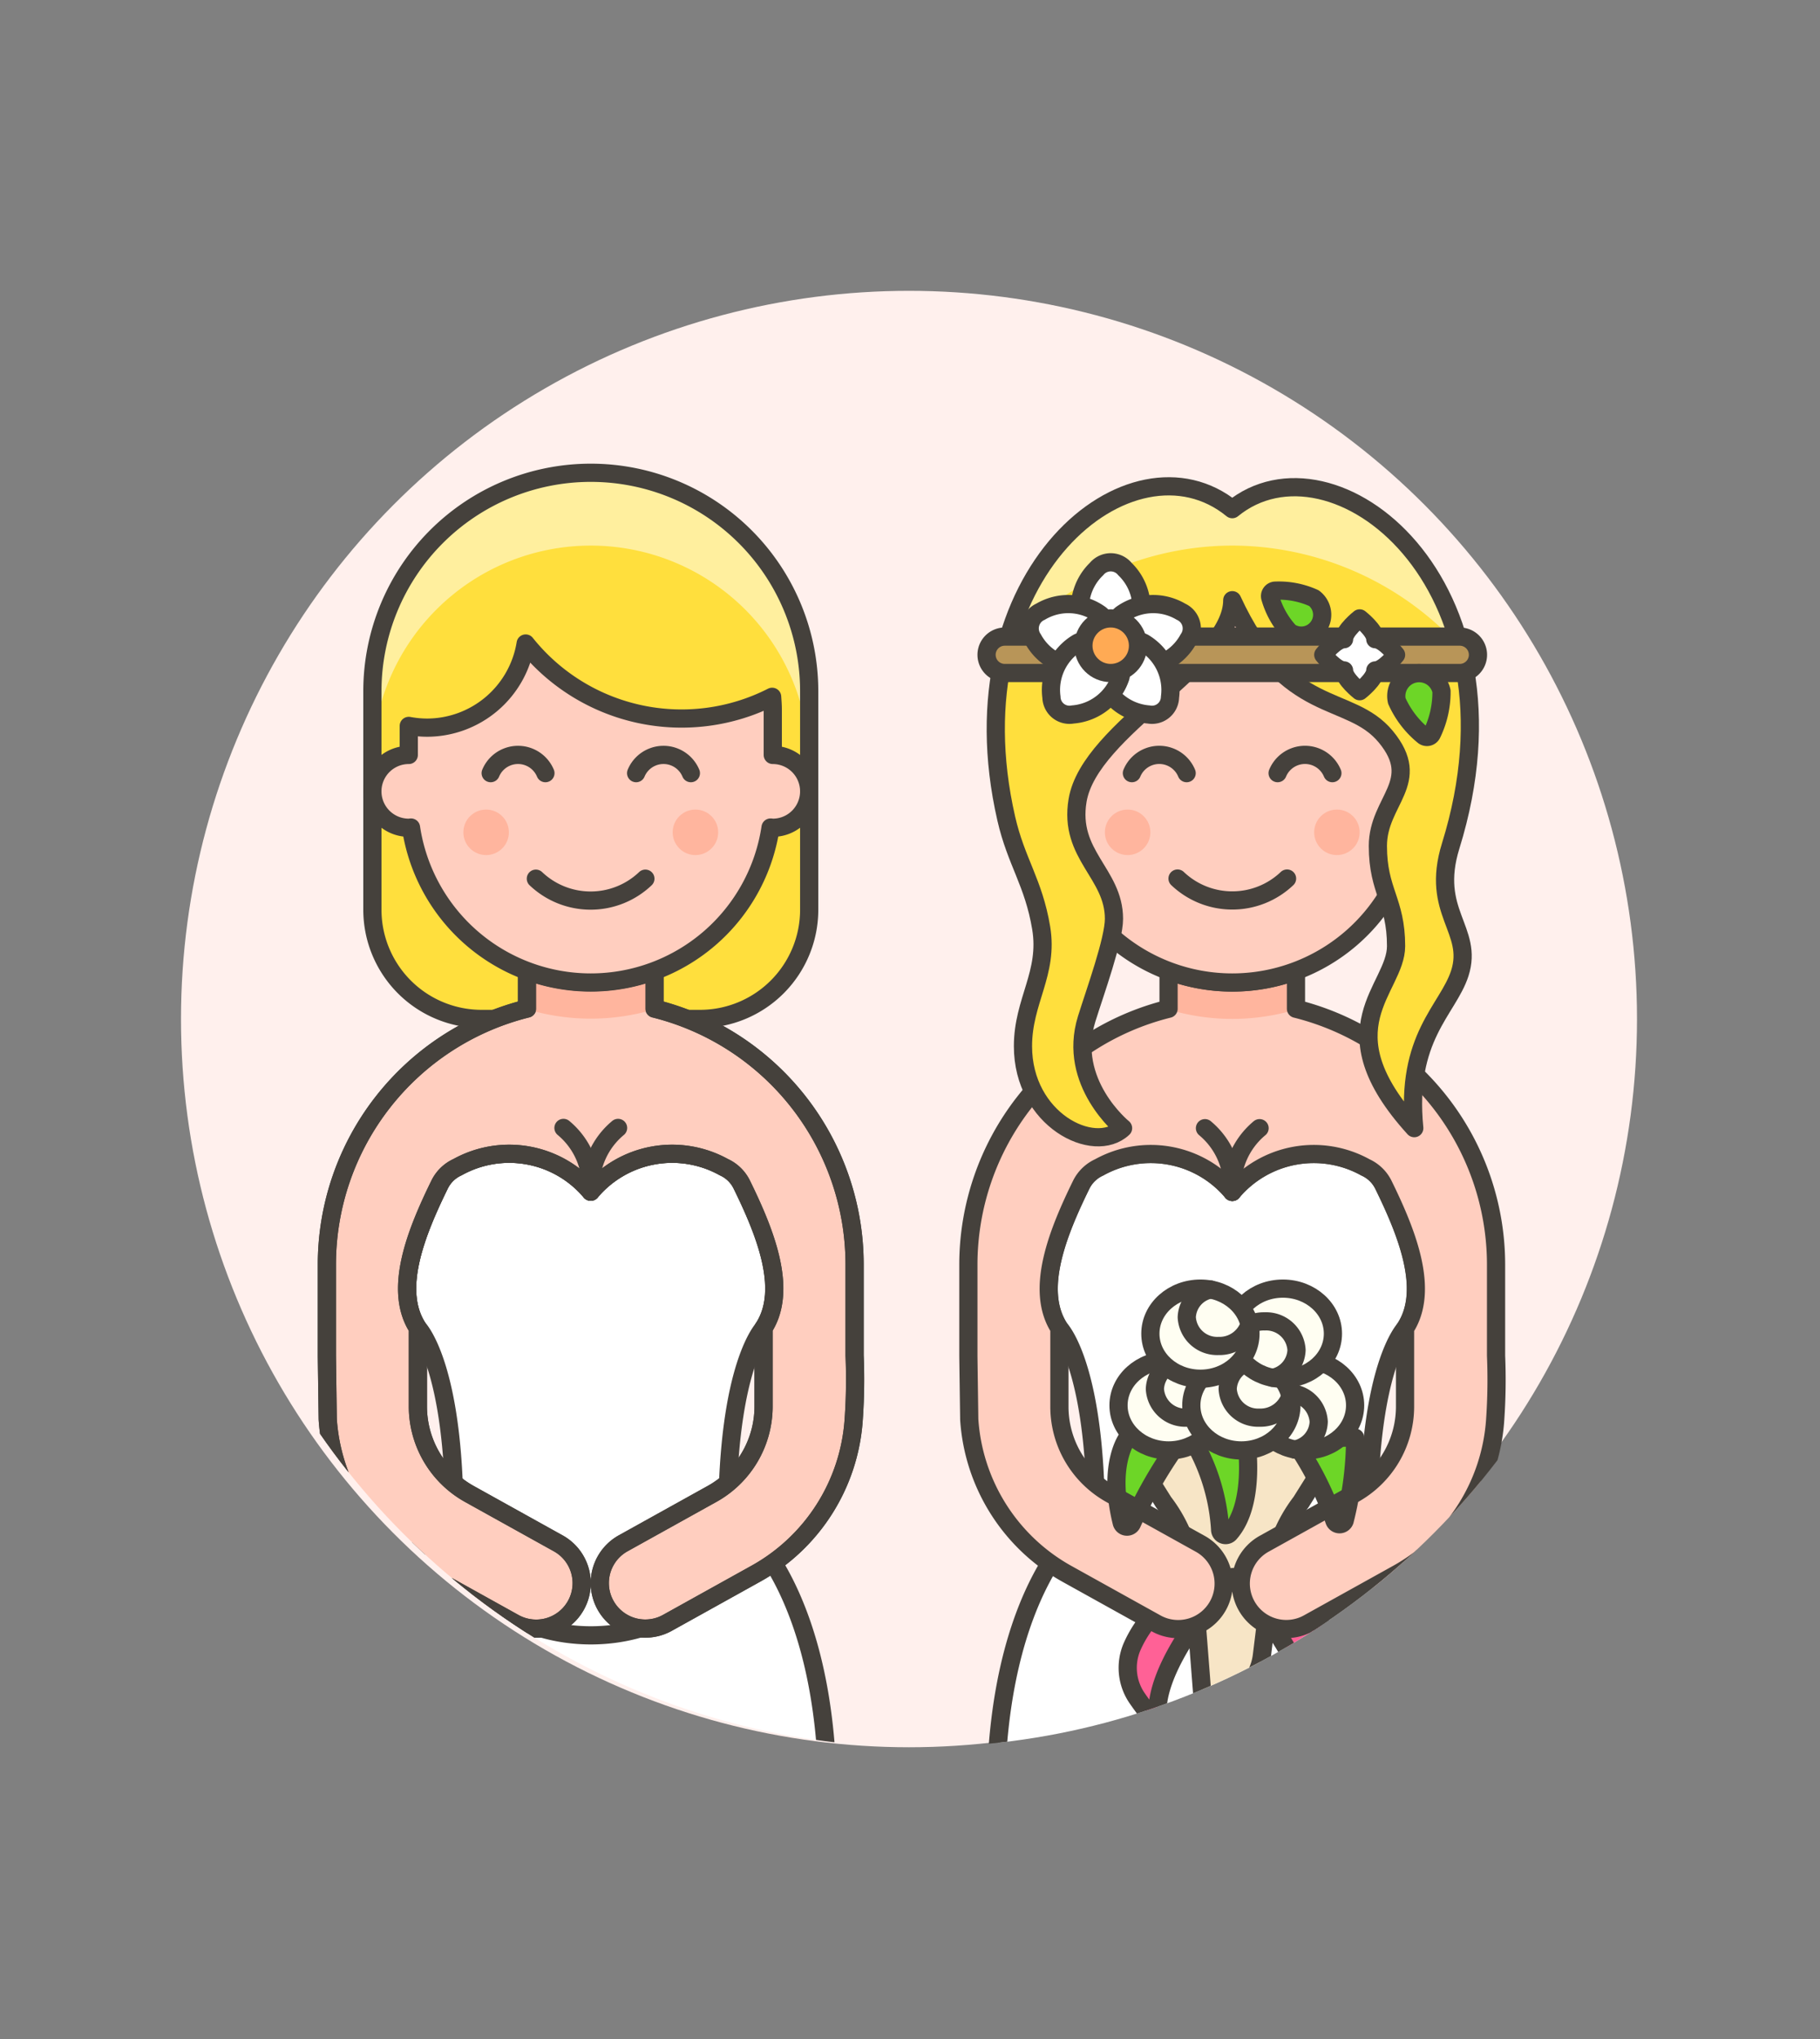 <svg id="Multicolor" xmlns="http://www.w3.org/2000/svg" xmlns:xlink="http://www.w3.org/1999/xlink" viewBox="0 0 100 112"><rect x="0" y="0" width="100" height="112" fill="#808080" stroke="none"/><defs><style>.cls-1,.cls-10{fill:none;}.cls-2{fill:#fff0ed;}.cls-3{clip-path:url(#clip-path);}.cls-4{fill:#fff;}.cls-10,.cls-12,.cls-15,.cls-16,.cls-4,.cls-5,.cls-6,.cls-7,.cls-9{stroke:#45413c;stroke-linecap:round;stroke-linejoin:round;}.cls-5{fill:#f7e5c6;}.cls-6{fill:#6dd627;}.cls-7{fill:#ff6196;}.cls-12,.cls-8{fill:#ffcebf;}.cls-9{fill:#fffef2;}.cls-11{fill:#ffb59e;}.cls-13{fill:#ffdf3d;}.cls-14{fill:#ffef9e;}.cls-15{fill:#b89558;}.cls-16{fill:#ffaa54;}</style><clipPath id="clip-path"><circle class="cls-1" cx="50.458" cy="55.969" r="40"/></clipPath></defs><title>18- wedding-lesbian-gowns-8</title><g id="Background"><g id="New_Symbol_93-14" data-name="New Symbol 93"><circle class="cls-2" cx="49.945" cy="55.975" r="40"/></g></g><g id="Scene"><g class="cls-3"><path class="cls-4" d="M75.024,64.121a5.854,5.854,0,0,0-7.317,1.349,5.852,5.852,0,0,0-7.316-1.349,2.039,2.039,0,0,0-.977.939c-1.283,2.613-2.584,5.8-1.2,7.907,0,0,1.995,2,1.995,10.5s15,8.5,15,0,2-10.5,2-10.5c1.382-2.108.081-5.294-1.2-7.907A2.039,2.039,0,0,0,75.024,64.121Z"/><path class="cls-4" d="M80.633,99.97a6.676,6.676,0,0,0,.074-1c0-12-5-15.5-5-15.5h-16s-5,3.5-5,15.5a7.733,7.733,0,0,0,.069,1Z"/><path class="cls-5" d="M71.9,78.97H63.516a1,1,0,0,0-.847,1.532L63.93,82.51a8,8,0,0,1,1.632,4.213l.595,7.6a.3.3,0,0,0,.511.188L68.477,92.7a3,3,0,0,0,.857-1.755l.519-4.222a8,8,0,0,1,1.631-4.213L72.746,80.5A1,1,0,0,0,71.9,78.97Z"/><path class="cls-6" d="M65.457,78.97a11,11,0,0,1,1.583,5.043.3.3,0,0,0,.51.222c1.518-1.688.907-5.265.907-5.265Z"/><path class="cls-7" d="M67.736,86.637s4.029,4.163,4.139,7.278a.3.3,0,0,0,.535.168c.214-.289.4-.541.552-.76a2.947,2.947,0,0,0,.316-2.852A6.41,6.41,0,0,0,67.736,86.637Z"/><path class="cls-7" d="M67.736,86.637s-4.03,4.163-4.14,7.278a.3.3,0,0,1-.535.168c-.214-.289-.4-.541-.551-.76a2.944,2.944,0,0,1-.317-2.852A6.411,6.411,0,0,1,67.736,86.637Z"/><path class="cls-8" d="M71.207,55.41V53.333a9.978,9.978,0,0,1-7,0V55.41a14.493,14.493,0,0,0-11,14.057v5c0,.084.048,3.5.048,3.5a10.489,10.489,0,0,0,5.354,8.475l4.885,2.713a2.5,2.5,0,1,0,2.427-4.371L61.037,82.07a5.5,5.5,0,0,1-2.828-4.785l0-4.315h.006v0c-1.382-2.108-.081-5.294,1.2-7.907a2.039,2.039,0,0,1,.977-.939,5.852,5.852,0,0,1,7.316,1.349,5.854,5.854,0,0,1,7.317-1.349A2.039,2.039,0,0,1,76,65.06c1.283,2.613,2.584,5.8,1.2,7.907v0h0v4.313a5.5,5.5,0,0,1-2.828,4.787l-4.884,2.714a2.5,2.5,0,1,0,2.427,4.371l4.885-2.713a10.489,10.489,0,0,0,5.354-8.475,31.825,31.825,0,0,0,.047-3.5v-5A14.493,14.493,0,0,0,71.207,55.41Z"/><path class="cls-4" d="M66.207,61.97a4.177,4.177,0,0,1,1.5,3.5"/><path class="cls-4" d="M69.207,61.97a4.177,4.177,0,0,0-1.5,3.5"/><path class="cls-6" d="M70.957,78.97a18.1,18.1,0,0,1,2.356,4.541.3.3,0,0,0,.57.016,18.581,18.581,0,0,0,.574-4.557Z"/><path class="cls-6" d="M61.957,78.97s-1.125,1.437-.328,4.647a.3.3,0,0,0,.569.06,26.064,26.064,0,0,1,2.759-4.707Z"/><ellipse class="cls-9" cx="64.207" cy="77.195" rx="2.75" ry="2.475"/><path class="cls-10" d="M66.9,76.692a1.728,1.728,0,0,1-1.694,1.178,1.67,1.67,0,0,1-1.75-1.575,1.617,1.617,0,0,1,1.313-1.526"/><ellipse class="cls-9" cx="71.707" cy="77.195" rx="2.75" ry="2.475"/><path class="cls-10" d="M69.014,77.7a1.727,1.727,0,0,1,1.693-1.177,1.669,1.669,0,0,1,1.75,1.575,1.615,1.615,0,0,1-1.312,1.525"/><ellipse class="cls-9" cx="68.207" cy="77.195" rx="2.75" ry="2.475"/><path class="cls-10" d="M70.9,76.692a1.728,1.728,0,0,1-1.694,1.178,1.67,1.67,0,0,1-1.75-1.575,1.617,1.617,0,0,1,1.313-1.526"/><ellipse class="cls-9" cx="70.488" cy="73.257" rx="2.75" ry="2.475"/><path class="cls-10" d="M67.794,73.76a1.728,1.728,0,0,1,1.694-1.178,1.67,1.67,0,0,1,1.75,1.575,1.617,1.617,0,0,1-1.313,1.526"/><ellipse class="cls-9" cx="65.957" cy="73.257" rx="2.75" ry="2.475"/><path class="cls-10" d="M68.651,72.754a1.727,1.727,0,0,1-1.694,1.178,1.67,1.67,0,0,1-1.75-1.575,1.615,1.615,0,0,1,1.313-1.525"/><path class="cls-11" d="M67.707,53.967a9.933,9.933,0,0,1-3.5-.634v2.12a12.173,12.173,0,0,0,7,0v-2.12A9.925,9.925,0,0,1,67.707,53.967Z"/><path class="cls-10" d="M71.207,55.41V53.333a9.978,9.978,0,0,1-7,0V55.41a14.493,14.493,0,0,0-11,14.057v5c0,.084.048,3.5.048,3.5a10.489,10.489,0,0,0,5.354,8.475l4.885,2.713a2.5,2.5,0,1,0,2.427-4.371L61.037,82.07a5.5,5.5,0,0,1-2.828-4.785l0-4.315h.006v0c-1.382-2.108-.081-5.294,1.2-7.907a2.039,2.039,0,0,1,.977-.939,5.852,5.852,0,0,1,7.316,1.349,5.854,5.854,0,0,1,7.317-1.349A2.039,2.039,0,0,1,76,65.06c1.283,2.613,2.584,5.8,1.2,7.907v0h0v4.313a5.5,5.5,0,0,1-2.828,4.787l-4.884,2.714a2.5,2.5,0,1,0,2.427,4.371l4.885-2.713a10.489,10.489,0,0,0,5.354-8.475,31.825,31.825,0,0,0,.047-3.5v-5A14.493,14.493,0,0,0,71.207,55.41Z"/><path class="cls-12" d="M77.707,41.468v-2.5a10,10,0,0,0-20,0v2.5a2,2,0,0,0,0,4c.042,0,.082-.01.123-.012a9.987,9.987,0,0,0,19.755,0c.041,0,.08.012.122.012a2,2,0,0,0,0-4Z"/><circle class="cls-11" cx="61.957" cy="45.718" r="1.25"/><circle class="cls-11" cx="73.457" cy="45.718" r="1.25"/><path class="cls-10" d="M64.7,48.258a4.363,4.363,0,0,0,6.017,0"/><path class="cls-10" d="M73.207,42.468a1.629,1.629,0,0,0-3.008,0"/><path class="cls-10" d="M65.2,42.468a1.629,1.629,0,0,0-3.008,0"/><path class="cls-13" d="M79.707,46.468c4.5-14.5-6.5-23-12-18.5-5.5-4.5-15.5,3.541-12.417,17,.543,2.371,1.5,3.5,1.917,6s-1,4-1,6.5c0,4.031,3.9,6,5.5,4.5,0,0-3.09-2.5-2-6,.474-1.519,1.5-4.337,1.5-5.5,0-2.5-2.5-3.5-2-6.5.663-3.976,8.5-7.5,8.5-11,3,6.5,6.423,5.062,8.436,7.5,2.064,2.5-.436,3.5-.436,6s1,3,1,5.5c0,2.363-4,4.5,1,10-.5-5,1.852-6.5,2.5-8.5C80.985,51.065,78.575,50.116,79.707,46.468Z"/><path class="cls-14" d="M67.707,29.968a16.911,16.911,0,0,1,12.516,5.59c-1.929-7.417-8.608-10.787-12.516-7.59-4.021-3.29-10.443.129-12.4,7.463A16.907,16.907,0,0,1,67.707,29.968Z"/><path class="cls-10" d="M79.707,46.468c4.5-14.5-6.5-23-12-18.5-5.5-4.5-15.5,3.541-12.417,17,.543,2.371,1.5,3.5,1.917,6s-1,4-1,6.5c0,4.031,3.9,6,5.5,4.5,0,0-3.09-2.5-2-6,.474-1.519,1.5-4.337,1.5-5.5,0-2.5-2.5-3.5-2-6.5.663-3.976,8.5-7.5,8.5-11,3,6.5,6.423,5.062,8.436,7.5,2.064,2.5-.436,3.5-.436,6s1,3,1,5.5c0,2.363-4,4.5,1,10-.5-5,1.852-6.5,2.5-8.5C80.985,51.065,78.575,50.116,79.707,46.468Z"/><path class="cls-15" d="M81.207,35.968a1,1,0,0,1-1,1h-25a1,1,0,0,1,0-2h25A1,1,0,0,1,81.207,35.968Z"/><path class="cls-4" d="M59.527,34.466a2.991,2.991,0,0,1,.722-3.21,1.007,1.007,0,0,1,1.559,0,2.989,2.989,0,0,1,.721,3.21C61.729,36.071,60.328,36.071,59.527,34.466Z"/><path class="cls-4" d="M61.6,33.755a2.99,2.99,0,0,1,3.286-.156,1.009,1.009,0,0,1,.414,1.5,2.99,2.99,0,0,1-2.9,1.547C60.633,36.3,60.261,34.953,61.6,33.755Z"/><path class="cls-4" d="M62.826,35.3A3.015,3.015,0,0,1,64.285,38.3a.988.988,0,0,1-1.169.946,3.014,3.014,0,0,1-2.623-2.049C60.105,35.44,61.193,34.559,62.826,35.3Z"/><path class="cls-4" d="M60.46,33.755a2.99,2.99,0,0,0-3.286-.156,1.009,1.009,0,0,0-.414,1.5,2.99,2.99,0,0,0,2.9,1.547C61.424,36.3,61.8,34.953,60.46,33.755Z"/><path class="cls-4" d="M59.231,35.3A3.015,3.015,0,0,0,57.772,38.3a.988.988,0,0,0,1.169.946,3.015,3.015,0,0,0,2.623-2.049C61.952,35.44,60.863,34.559,59.231,35.3Z"/><circle class="cls-16" cx="61.028" cy="35.468" r="1.5"/><path class="cls-6" d="M72.193,32.855a1.145,1.145,0,0,1-1.339,1.857A4.67,4.67,0,0,1,69.8,32.843a.3.3,0,0,1,.286-.4A4.67,4.67,0,0,1,72.193,32.855Z"/><path class="cls-6" d="M76.748,38.5a1.256,1.256,0,0,1,2.455-.536,5.241,5.241,0,0,1-.524,2.337.3.3,0,0,1-.48.1A5.226,5.226,0,0,1,76.748,38.5Z"/><path class="cls-4" d="M75.565,35.111c0-.473-.858-1.143-.858-1.143s-.857.67-.857,1.143c-.473,0-1.143.857-1.143.857s.67.857,1.143.857c0,.474.857,1.143.857,1.143s.858-.669.858-1.143c.473,0,1.142-.857,1.142-.857S76.038,35.111,75.565,35.111Z"/><path class="cls-13" d="M32.461,25.969v0l0,0a12,12,0,0,0-12,12v12a6,6,0,0,0,6,6h12a6,6,0,0,0,6-6v-12A12,12,0,0,0,32.461,25.969Z"/><path class="cls-14" d="M32.461,25.969v0l0,0a12,12,0,0,0-12,12v4a12,12,0,0,1,12-12l0,0v0a12,12,0,0,1,12,12v-4A12,12,0,0,0,32.461,25.969Z"/><path class="cls-10" d="M32.461,25.969v0l0,0a12,12,0,0,0-12,12v12a6,6,0,0,0,6,6h12a6,6,0,0,0,6-6v-12A12,12,0,0,0,32.461,25.969Z"/><path class="cls-4" d="M45.408,99.966a6.656,6.656,0,0,0,.074-1c0-12-5-15.5-5-15.5h-16s-5,3.5-5,15.5a7.721,7.721,0,0,0,.069,1Z"/><path class="cls-4" d="M39.776,64.107a5.853,5.853,0,0,0-7.316,1.349,5.853,5.853,0,0,0-7.316-1.349,2.034,2.034,0,0,0-.978.94c-1.282,2.612-2.584,5.8-1.2,7.906,0,0,2,2,2,10.5s15,8.5,15,0,1.995-10.5,1.995-10.5c1.382-2.108.081-5.294-1.2-7.906A2.032,2.032,0,0,0,39.776,64.107Z"/><path class="cls-12" d="M35.96,55.4V53.32a9.993,9.993,0,0,1-7,0V55.4a14.493,14.493,0,0,0-11,14.057v5c0,.084.047,3.5.047,3.5a10.49,10.49,0,0,0,5.354,8.475l4.885,2.714a2.5,2.5,0,1,0,2.428-4.371l-4.885-2.714a5.505,5.505,0,0,1-2.828-4.785V72.956h0v0c-1.383-2.108-.081-5.294,1.2-7.906a2.034,2.034,0,0,1,.978-.94,5.853,5.853,0,0,1,7.316,1.349,5.853,5.853,0,0,1,7.316-1.349,2.032,2.032,0,0,1,.977.94c1.283,2.612,2.584,5.8,1.2,7.906v0h.006l0,4.313a5.5,5.5,0,0,1-2.827,4.788l-4.885,2.714a2.5,2.5,0,0,0,2.428,4.371l4.884-2.714a10.488,10.488,0,0,0,5.354-8.475,31.3,31.3,0,0,0,.048-3.5v-5A14.493,14.493,0,0,0,35.96,55.4Z"/><path class="cls-4" d="M30.96,61.956a4.177,4.177,0,0,1,1.5,3.5"/><path class="cls-4" d="M33.96,61.956a4.177,4.177,0,0,0-1.5,3.5"/><path class="cls-11" d="M32.46,53.953a9.951,9.951,0,0,1-3.5-.633v2.119a12.173,12.173,0,0,0,7,0V53.32A9.955,9.955,0,0,1,32.46,53.953Z"/><path class="cls-10" d="M35.96,55.4V53.32a9.993,9.993,0,0,1-7,0V55.4a14.493,14.493,0,0,0-11,14.057v5c0,.084.047,3.5.047,3.5a10.49,10.49,0,0,0,5.354,8.475l4.885,2.714a2.5,2.5,0,1,0,2.428-4.371l-4.885-2.714a5.505,5.505,0,0,1-2.828-4.785V72.956h0v0c-1.383-2.108-.081-5.294,1.2-7.906a2.034,2.034,0,0,1,.978-.94,5.853,5.853,0,0,1,7.316,1.349,5.853,5.853,0,0,1,7.316-1.349,2.032,2.032,0,0,1,.977.94c1.283,2.612,2.584,5.8,1.2,7.906v0h.006l0,4.313a5.5,5.5,0,0,1-2.827,4.788l-4.885,2.714a2.5,2.5,0,0,0,2.428,4.371l4.884-2.714a10.488,10.488,0,0,0,5.354-8.475,31.3,31.3,0,0,0,.048-3.5v-5A14.493,14.493,0,0,0,35.96,55.4Z"/><path class="cls-12" d="M42.46,41.468v-2.5c0-.234-.019-.463-.035-.693a10.963,10.963,0,0,1-13.542-2.928,5.5,5.5,0,0,1-5.423,4.622,5.585,5.585,0,0,1-1-.095v1.594a2,2,0,1,0,0,4c.042,0,.081-.009.123-.012a9.987,9.987,0,0,0,19.755,0c.041,0,.08.012.122.012a2,2,0,0,0,0-4Z"/><path class="cls-10" d="M29.443,48.265a4.363,4.363,0,0,0,6.017,0"/><path class="cls-10" d="M37.96,42.468a1.63,1.63,0,0,0-3.008,0"/><path class="cls-10" d="M29.968,42.468a1.63,1.63,0,0,0-3.008,0"/><circle class="cls-11" cx="26.71" cy="45.718" r="1.25"/><circle class="cls-11" cx="38.21" cy="45.718" r="1.25"/></g></g></svg>